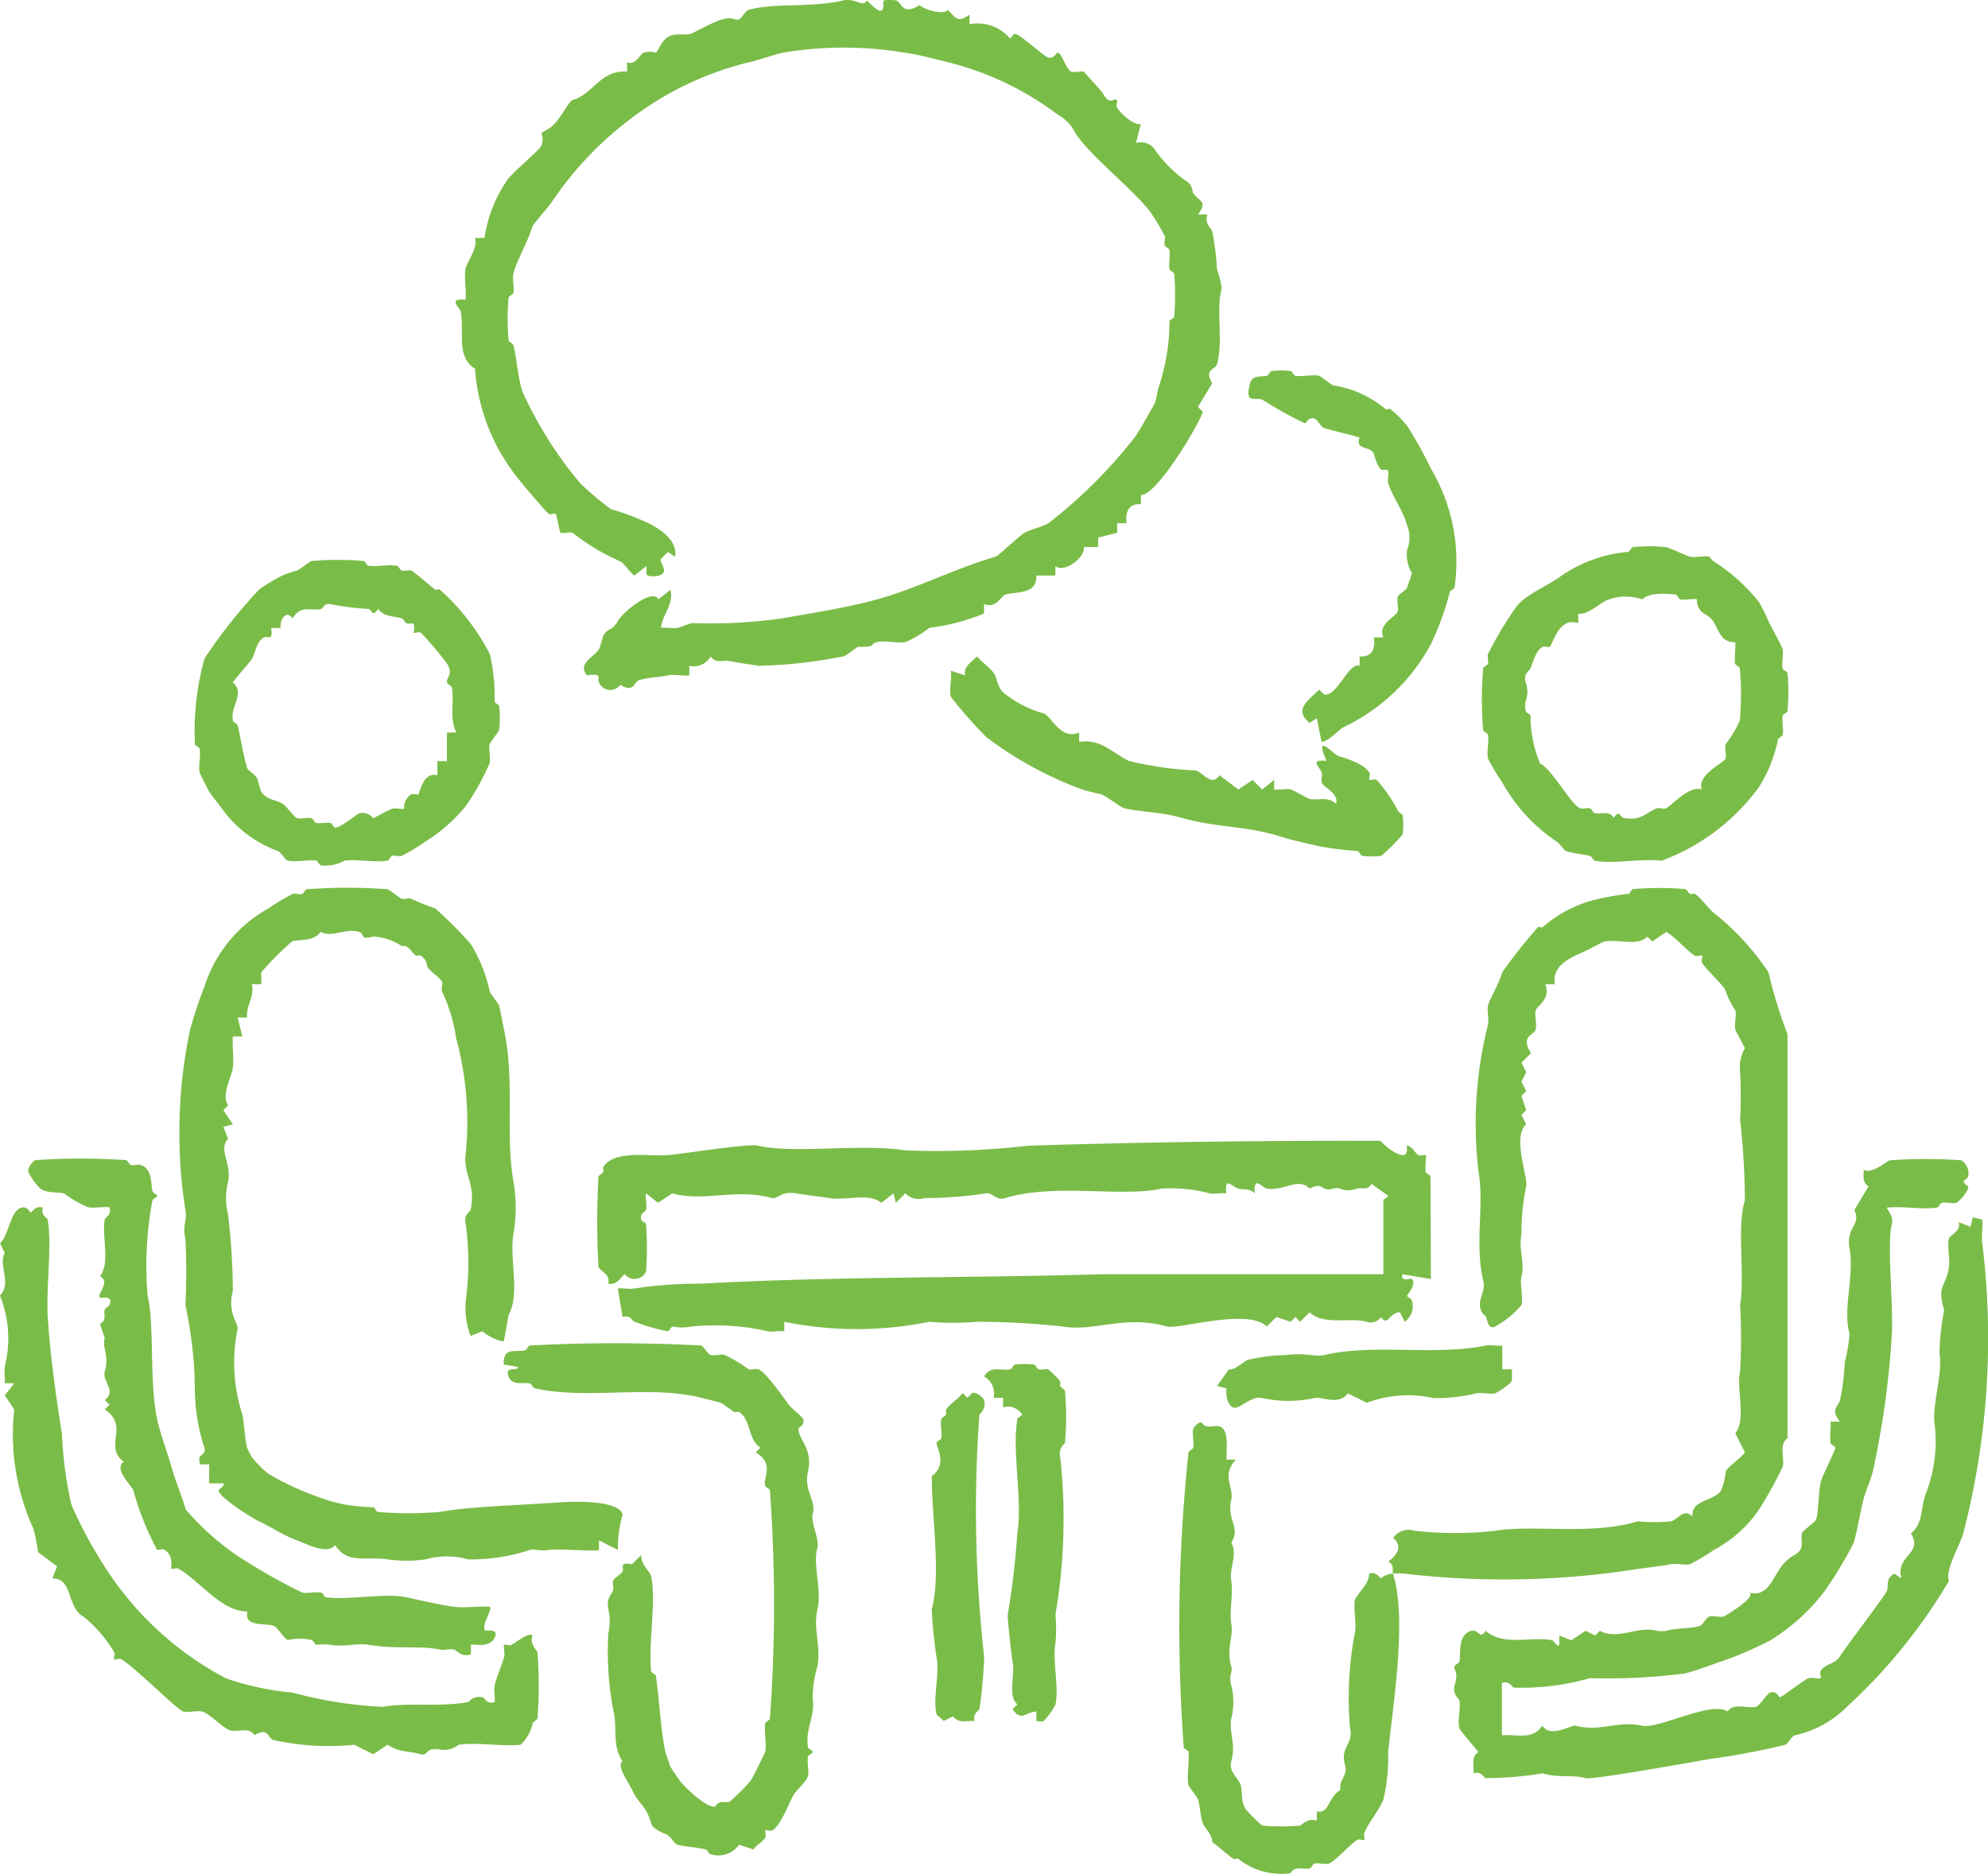 <svg xmlns="http://www.w3.org/2000/svg" xmlns:xlink="http://www.w3.org/1999/xlink" width="66.189" height="62.406" viewBox="0 0 66.189 62.406">
  <defs>
    <clipPath id="clip-path">
      <rect id="長方形_70" data-name="長方形 70" width="66.189" height="62.406" fill="#7abc48"/>
    </clipPath>
  </defs>
  <g id="img-flow_01" transform="translate(0 2)">
    <g id="グループ_116" data-name="グループ 116" transform="translate(0 -2)" clip-path="url(#clip-path)">
      <path id="パス_446" data-name="パス 446" d="M60.517,16.476v.316c-.4-.038-.533.253-.475.633h-.316v.317l-.633.158v.316h-.475c.04.385-.692.874-.95.633v.316h-.633c.022.637-.637.525-1.029.633-.136.037-.31.483-.712.316v.317a7.08,7.08,0,0,1-1.82.475,3.742,3.742,0,0,1-.791.475c-.28.05-.707-.067-.95,0-.3.083.032.165-.633.158-.029,0-.407.3-.475.316a16.627,16.627,0,0,1-2.849.317c-.353-.063-.63-.094-.95-.158-.23-.047-.478.1-.633-.159a.644.644,0,0,1-.712.317v.316c-.223.03-.511-.045-.712,0-.338.076-.577.052-.95.158-.2.056-.154.446-.633.159a.412.412,0,0,1-.712-.079c-.076-.133.159-.321-.4-.237-.324-.394.221-.6.4-.87.043-.066.115-.407.158-.475.173-.269.266-.1.475-.475.154-.277,1.15-1.1,1.345-.712l.4-.316c.122.508-.268.807-.316,1.266.179-.019.386.029.554,0,.07-.012.441-.158.475-.158a17.013,17.013,0,0,0,3.007-.158c1.082-.192,2.124-.348,3.165-.633,1.291-.353,2.619-1.041,3.957-1.425.06-.017.754-.671.95-.791.176-.108.629-.209.791-.317A16.406,16.406,0,0,0,60.359,14.5c.083-.126.616-1.045.633-1.108.064-.233.064-.359.158-.633a6.693,6.693,0,0,0,.316-2.057c.005-.057.154-.1.159-.159a8.584,8.584,0,0,0,0-1.424c-.007-.058-.148-.1-.159-.159-.034-.194.039-.447,0-.633-.012-.06-.14-.095-.158-.159-.029-.1.034-.231,0-.316a8.4,8.4,0,0,0-.475-.791c-.558-.744-2.134-1.976-2.532-2.69a1.374,1.374,0,0,0-.554-.554,10.1,10.1,0,0,0-3.64-1.741c-.4-.1-1.028-.266-1.425-.317a12.258,12.258,0,0,0-4.115,0c-.325.081-.783.246-1.108.317a10.629,10.629,0,0,0-3.957,1.9,11.417,11.417,0,0,0-2.612,2.77c-.116.159-.619.741-.633.791-.157.543-.551,1.187-.633,1.583-.039.186.035.439,0,.633-.011.061-.151.1-.158.158a7.452,7.452,0,0,0,0,1.425c.01.06.142.1.158.158.123.494.152,1.139.317,1.583a13.283,13.283,0,0,0,1.9,3.007,10.542,10.542,0,0,0,1.029.87,8.345,8.345,0,0,1,1.266.475c.4.2.966.593.87,1.108l-.237-.158-.237.237c-.041.144.31.441-.079.554-.083.024-.4.056-.4-.079V18.85l-.4.316c-.14-.089-.372-.445-.475-.475a7.278,7.278,0,0,1-1.583-.95c-.114-.034-.361.034-.4,0s-.135-.61-.158-.633-.163.042-.237,0-.929-1.045-1.029-1.187a6.535,6.535,0,0,1-1.424-3.64c-.642-.417-.349-1.179-.475-1.9-.024-.135-.466-.462.158-.4.037-.323-.054-.724,0-1.029.041-.231.419-.676.317-1.028h.316a4.547,4.547,0,0,1,.791-1.978c.19-.239,1.073-.981,1.108-1.108.134-.485-.2-.312.237-.554.336-.187.661-.912.791-.95.7-.2.917-1.005,1.82-.95V2.074c.3.116.418-.279.554-.317.485-.134.312.2.554-.237.306-.548.673-.3,1.029-.4.037-.01.514-.26.633-.316.761-.358.742-.1.95-.158.088-.026.229-.293.316-.317.884-.244,2.08-.063,3.165-.316.394-.092.629.252.791,0,.681.744.5.059.554,0a1.428,1.428,0,0,1,.4,0c.216.064.2.523.791.158.217.18.815.331.95.158.271.31.348.422.712.159V.807a1.4,1.4,0,0,1,1.346.475l.158-.159c.161,0,.983.757,1.108.791.207.057.276-.158.317-.158.158,0,.279.576.475.633.114.034.362-.034.4,0s.608.667.633.712c.258.461.355.118.475.237.029.03-.042.163,0,.237.112.2.559.607.791.554l-.158.633A.558.558,0,0,1,60.992,5,4.354,4.354,0,0,0,62.021,6.03c.231.132.2.351.237.4.21.3.493.261.159.712h.316c-.114.3.129.457.158.554a9.006,9.006,0,0,1,.158,1.266,3.248,3.248,0,0,1,.159.633c-.205.745.064,1.726-.159,2.532-.052.191-.446.156-.158.633l-.475.791.158.158c0,.2-1.52,2.826-2.058,2.77" transform="translate(-22.531 0)" fill="#7abc48"/>
      <path id="パス_447" data-name="パス 447" d="M77.181,98.992l-.95-.158c-.063.283.276.114.317.158.169.185-.159.523-.159.554,0,.052.14.093.159.158a.634.634,0,0,1-.238.712l-.158-.317c-.348-.011-.4.5-.633.159a.411.411,0,0,1-.475.158c-.546-.157-1.431.135-1.9-.317l-.316.317-.159-.158-.158.158-.475-.158-.317.316c-.632-.624-2.939.106-3.323,0-1.441-.4-2.385.182-3.483,0a26.327,26.327,0,0,0-2.849-.158,9.14,9.14,0,0,1-1.583,0,12.067,12.067,0,0,1-4.827,0v.316c-.177-.021-.392.033-.554,0a7.868,7.868,0,0,0-2.532-.158,1.6,1.6,0,0,1-.633,0c-.063.018-.095.139-.158.158a6.121,6.121,0,0,1-1.108-.316c-.093-.034-.134-.242-.4-.159l-.158-.95c.177-.021.391.033.553,0a14.083,14.083,0,0,1,2.216-.158c4.164-.243,9.317-.191,13.3-.316H75.6V96.38c0-.053.158-.105.158-.158l-.554-.4c-.129.24-.329.111-.475.158-.511.165-.522-.077-.791,0-.465.134-.283-.25-.792,0-.4-.392-.852.1-1.425,0-.147-.025-.462-.465-.4.159-.206-.185-.411-.11-.554-.159-.231-.078-.448-.423-.4.159-.177-.021-.393.033-.554,0a5.066,5.066,0,0,0-1.582-.159c-1.345.3-3.559-.189-5.223.317-.311.095-.45-.209-.633-.159a13.626,13.626,0,0,1-2.058.159.607.607,0,0,1-.633-.159l-.316.317-.079-.317-.4.317c-.421-.343-1.19-.067-1.741-.158-.292-.049-.648-.082-1.108-.159-.481-.08-.626.2-.792.159-1.213-.336-2.287.142-3.324-.159l-.475.317-.4-.317c-.023.175.036.4,0,.554-.016.065-.216.108-.159.316.017.064.145.1.159.158a10.183,10.183,0,0,1,0,1.583.421.421,0,0,1-.712.079c-.181.178-.282.376-.554.316.116-.3-.279-.418-.316-.554a27.35,27.35,0,0,1,0-3.007c.012-.056.126-.089.158-.158.023-.05-.02-.127,0-.158.372-.586,1.509-.349,2.137-.4.5-.037,2.68-.393,3.007-.316,1.2.281,3.492-.077,4.906.158a26.36,26.36,0,0,0,4.115-.158c3.924-.118,7.746-.172,11.712-.159.29.316.993.8.87.159.179,0,.268.246.4.316.075.042.208-.029.238,0s-.031.4,0,.554c.012.062.158.106.158.158Z" transform="translate(-29.541 -56.402)" fill="#7abc48"/>
      <path id="パス_448" data-name="パス 448" d="M137.146,95.9a.509.509,0,0,1,.237.554c-.038.126-.3.11,0,.317.054.138-.306.529-.4.554-.132.036-.333-.033-.475,0-.063.014-.1.15-.158.158-.506.074-1.137-.053-1.662,0-.042.035.239.275.158.554-.169.589.049,2.657,0,3.64a29.249,29.249,0,0,1-.633,4.59c-.05.226-.263.721-.317.95-.105.447-.2.987-.316,1.425a14.612,14.612,0,0,1-.95,1.583,6.63,6.63,0,0,1-1.82,1.662,11.971,11.971,0,0,1-1.424.633c-.45.15-.97.357-1.425.475a20.168,20.168,0,0,1-3.166.158,8.315,8.315,0,0,1-2.532.316c-.061-.01-.142-.246-.4-.158v1.741c.523-.029,1.028.163,1.345-.316.274.429.968-.039,1.108,0,.784.216,1.438-.18,2.216,0,.531.122,2.3-.836,2.849-.475.2-.31.656-.077.95-.158.111-.031.363-.444.475-.475.207-.057.277.159.317.159.061,0,.819-.595.95-.633.114-.034.362.034.4,0s-.042-.163,0-.237c.135-.241.475-.225.633-.475.238-.376,1.539-2.064,1.583-2.215.054-.189-.06-.388.237-.554l.238.158c-.206-.782.739-.8.316-1.5.4-.318.314-.764.475-1.266a4.826,4.826,0,0,0,.316-2.374c-.1-.6.278-1.655.159-2.374a8.709,8.709,0,0,1,.158-1.424c-.253-.832.063-.771.158-1.425.042-.285-.066-.712,0-.95.037-.136.433-.255.316-.554l.4.159.079-.317.316.079c.023.257-.033.544,0,.791a25.891,25.891,0,0,1-.633,9.654c-.145.468-.62,1.251-.475,1.583a18.35,18.35,0,0,1-3.4,4.194,3.5,3.5,0,0,1-1.74.95c-.09.026-.229.291-.317.316a24.551,24.551,0,0,1-2.532.475c-.526.093-3.888.7-4.115.633-.414-.119-.906,0-1.424-.158a12.284,12.284,0,0,1-1.9.158c-.062-.011-.142-.245-.4-.158.011-.278-.085-.55.158-.712-.108-.139-.613-.719-.633-.791-.067-.243.05-.669,0-.95a.455.455,0,0,1-.158-.475c.154-.507-.045-.471,0-.633.017-.064.145-.1.158-.158.062-.275-.073-.9.4-1.029.234-.064.279.312.475,0,.587.525,1.522.179,2.216.316.054.01.172.237.237.158v-.316l.4.158.475-.316.317.158.158-.158c.578.326,1.285-.176,1.9,0a.891.891,0,0,0,.317,0c.333-.1.742-.058,1.108-.158.087-.024.23-.293.317-.317.134-.037.34.037.475,0,.067-.018,1.081-.636.871-.791.561.13.725-.39.95-.712a1.4,1.4,0,0,1,.555-.554c.357-.2.171-.473.237-.712.031-.111.444-.363.475-.475.084-.3.066-.92.158-1.266.047-.178.475-1.024.475-1.108,0-.053-.148-.1-.158-.158-.036-.217.024-.484,0-.712h.316c-.326-.4-.076-.48,0-.712a7.68,7.68,0,0,0,.158-1.266,5.468,5.468,0,0,0,.159-.95c-.233-.812.165-1.942,0-2.849-.13-.714.41-.784.158-1.266l.475-.791c-.209-.136-.166-.318-.158-.554.284.162.791-.316.871-.316a16.654,16.654,0,0,1,2.374,0" transform="translate(-71.858 -57.271)" fill="#7abc48"/>
      <path id="パス_449" data-name="パス 449" d="M29.43,95.491l-.633-.316v.316c-.063.063-1.372-.048-1.662,0-.306.051-.488-.044-.633,0a6.287,6.287,0,0,1-2.058.316,2.6,2.6,0,0,0-1.425,0,4.636,4.636,0,0,1-1.266,0c-.7-.116-1.324.176-1.741-.475-.277.33-.917-.032-1.266-.158-.468-.17-.846-.439-1.266-.633-.2-.093-1.343-.8-1.346-1.029,0-.039.237-.173.159-.237h-.475v-.633H15.5c.01-.075-.028-.17,0-.237.037-.088.215-.112.159-.317a6.43,6.43,0,0,1-.317-2.057,13.846,13.846,0,0,0-.316-2.69,20.949,20.949,0,0,0,0-2.216c-.111-.495.08-.609,0-.95a16.672,16.672,0,0,1,.158-6.014,14.547,14.547,0,0,1,.475-1.424A4.548,4.548,0,0,1,17.8,74.125a7.326,7.326,0,0,1,.791-.475c.089-.033.215.029.317,0,.064-.019.1-.148.158-.159a18.189,18.189,0,0,1,2.69,0c.058.012.387.284.475.317s.226-.036.316,0a6.621,6.621,0,0,0,.791.316,13.9,13.9,0,0,1,1.187,1.187,4.917,4.917,0,0,1,.633,1.583c.029.083.3.417.317.475.059.273.108.556.158.791.372,1.736.039,3.508.316,5.064a5.077,5.077,0,0,1,0,1.741c-.146.818.232,1.982-.158,2.69l-.158.871c-.083.085-.64-.214-.712-.317l-.4.158a2.711,2.711,0,0,1-.159-1.187,9.508,9.508,0,0,0,0-2.532c-.094-.31.145-.416.159-.475.195-.844-.27-1.231-.159-1.9a10.612,10.612,0,0,0-.316-3.8,5.62,5.62,0,0,0-.475-1.583c-.037-.079.03-.212,0-.316s-.374-.332-.475-.475c-.035-.05,0-.246-.237-.4-.04-.026-.126.023-.158,0-.164-.116-.25-.371-.475-.316a1.843,1.843,0,0,0-.95-.317c-.469.134-.258-.1-.475-.158-.463-.128-.913.212-1.266,0-.252.336-.682.243-.95.316a10.052,10.052,0,0,0-1.029,1.029,3.924,3.924,0,0,0,0,.4h-.316c.093.44-.2.7-.158,1.108h-.317l.158.633h-.316c-.029.332.041.706,0,1.029-.046.356-.394.895-.158,1.266l-.158.158.316.475-.316.079.158.4c-.341.354.13.844,0,1.425a2.276,2.276,0,0,0,0,1.108,23.193,23.193,0,0,1,.158,2.532c-.2.7.2,1.129.158,1.266a5.573,5.573,0,0,0,.158,2.849c.069.313.077.813.159,1.108,0,.019.14.287.158.317a3.871,3.871,0,0,0,.554.554,9.783,9.783,0,0,0,2.216.95,5.652,5.652,0,0,0,1.266.158c.058.006.1.154.158.158a12.065,12.065,0,0,0,2.058,0c1.048-.187,2.709-.222,3.957-.316.463-.035,2-.089,2.137.4a3.811,3.811,0,0,0-.158,1.187" transform="translate(-8.854 -43.88)" fill="#7abc48"/>
      <path id="パス_450" data-name="パス 450" d="M104.665,96.3c.479,1.447.014,4.3-.158,5.935a6.087,6.087,0,0,1-.158,1.583c-.119.322-.5.777-.633,1.108-.036.085.027.21,0,.237s-.163-.042-.237,0c-.186.1-.77.742-.95.791-.132.036-.334-.033-.475,0-.062.014-.1.142-.158.158-.217.055-.482-.108-.633.158a2.26,2.26,0,0,1-1.741-.475c-.041-.023-.12.023-.159,0-.19-.111-.493-.416-.712-.554.017-.229-.256-.481-.316-.633s-.1-.613-.159-.791c-.029-.083-.3-.417-.316-.475-.066-.3.037-.765,0-1.108-.006-.058-.154-.1-.158-.159a54.8,54.8,0,0,1,.158-9.812c.012-.061.147-.1.158-.159.035-.192-.045-.463,0-.633.011-.041.237-.315.317-.159.134.166.391.034.554.079.338.094.226.789.237,1.108h.316c-.507.527-.059.915-.158,1.346-.157.681.324.9,0,1.424.223.39-.073.825,0,1.266s-.071,1,0,1.424c.078.471-.175.844,0,1.425.062.2-.1.277,0,.633a2.265,2.265,0,0,1,0,1.108c-.079.463.165.849,0,1.424-.1.337.26.584.316.791.062.228-.006.516.158.791a5.059,5.059,0,0,0,.554.554,6.746,6.746,0,0,0,1.266,0c.046-.007.267-.279.554-.158v-.316c.409.114.366-.474.791-.712-.081-.3.249-.5.158-.791-.2-.653.287-.714.158-1.266a11.582,11.582,0,0,1,.158-3.165c.068-.306-.048-.771,0-1.108.154-.3.485-.542.475-.871.24-.087.363.158.4.158a.573.573,0,0,1,.4-.158c-.039-.116.055-.283-.158-.4.3-.235.489-.516.158-.791a.631.631,0,0,1,.712-.237,12.2,12.2,0,0,0,2.691,0c1.3-.216,3.177.161,4.748-.316a5.366,5.366,0,0,0,1.108,0c.238-.065.409-.451.712-.158-.072-.56.71-.5.95-.871a2.463,2.463,0,0,0,.158-.633c.036-.126.524-.46.633-.633l-.317-.633c.377-.5.023-1.454.158-2.058a19.33,19.33,0,0,0,0-2.215c.169-.989-.12-2.567.159-3.482a24.562,24.562,0,0,0-.159-2.691,15.155,15.155,0,0,0,0-1.583,1.267,1.267,0,0,1,.159-.791c0-.038-.3-.555-.317-.633-.039-.188.047-.464,0-.633a2.445,2.445,0,0,1-.316-.633c-.054-.187-.678-.747-.791-.95-.042-.075.029-.208,0-.237s-.163.042-.237,0c-.231-.129-.66-.623-.95-.791l-.475.317-.158-.159c-.328.329-.968.077-1.425.159-.072.013-.506.259-.633.316-.494.222-1.119.454-1.029,1.108h-.316c.2.489-.278.729-.317.871-.048.173.048.46,0,.633-.057.206-.525.206-.158.791l-.316.316.158.316-.158.317.158.316-.158.158.158.475-.158.158.158.316c-.479.4.076,1.807,0,2.058a7.645,7.645,0,0,0-.158,1.583c-.1.573.117.9,0,1.425-.06.268.068.7,0,.95a3.081,3.081,0,0,1-.871.712c-.314.149-.214-.35-.4-.4-.3-.436.1-.672,0-1.108-.293-1.256.036-2.472-.158-3.64a13.5,13.5,0,0,1,.316-4.906c.034-.194-.04-.449,0-.633s.361-.711.475-1.108a16.942,16.942,0,0,1,1.187-1.5c.031-.024.121.026.158,0a4.168,4.168,0,0,1,1.9-.95,8.4,8.4,0,0,1,.95-.158c.06-.009.1-.153.158-.158a9.744,9.744,0,0,1,1.741,0c.056.012.089.127.158.158.049.022.124-.021.158,0,.195.116.426.462.633.633a8.681,8.681,0,0,1,1.82,1.978,15.258,15.258,0,0,0,.633,2.058V91.788c-.3.211-.089.637-.159.95a13.136,13.136,0,0,1-.791,1.425,4.206,4.206,0,0,1-1.5,1.345,7.851,7.851,0,0,1-.791.475c-.184.04-.439-.034-.633,0-.362.063-.684.1-1.108.158a28.492,28.492,0,0,1-7.755.158,1.91,1.91,0,0,0-.4,0" transform="translate(-58.29 -43.896)" fill="#7abc48"/>
      <path id="パス_451" data-name="パス 451" d="M50.384,127.345c-.029.029.042.163,0,.237-.072.129-.3.258-.4.4l-.475-.158a.848.848,0,0,1-.95.316c-.06-.011-.1-.142-.158-.158-.283-.071-.7-.091-.95-.158-.073-.02-.209-.244-.317-.317-.089-.06-.491-.175-.554-.4-.176-.613-.4-.609-.633-1.108-.132-.286-.539-.823-.316-.95-.37-.556-.156-1.138-.317-1.741a10.516,10.516,0,0,1-.158-2.532,1.792,1.792,0,0,0,0-.791c-.069-.4.107-.471.158-.633.03-.094-.028-.218,0-.317.023-.081.256-.207.317-.316s-.148-.314.316-.237l.317-.316c-.078.257.288.582.316.712.177.8-.095,2.246,0,3.165.006.058.149.1.158.158.125.83.149,1.723.317,2.532.008.039.111.311.158.475.008.029.285.432.316.475.173.239.932.944,1.187.871.13-.237.32-.114.475-.158a7.15,7.15,0,0,0,.712-.712c.038-.057.464-.9.475-.95.058-.264-.037-.654,0-.95.007-.058.153-.1.158-.158a52.574,52.574,0,0,0,0-7.6c-.01-.058-.138-.093-.158-.158-.08-.264.326-.726-.316-1.108l.158-.158c-.426-.274-.306-.927-.712-1.187-.034-.022-.115.024-.158,0-.108-.06-.4-.3-.475-.316-.212-.058-.449-.111-.633-.158-1.7-.437-3.811.078-5.54-.317-.062-.014-.1-.144-.158-.158-.238-.056-.58.092-.712-.237-.145-.361.316-.156.316-.316l-.475-.079c-.024-.6.4-.4.712-.475.063-.014.1-.15.158-.159a54.432,54.432,0,0,1,5.7,0c.087.024.229.292.316.316.134.037.34-.037.475,0a4.976,4.976,0,0,1,.791.475c.1.028.219-.028.316,0,.255.073.873.986,1.029,1.187.1.135.452.392.475.475.057.206-.158.276-.158.316,0,.384.489.654.316,1.425-.147.657.288.971.158,1.425-.071.249.231.867.158,1.108-.17.559.153,1.376,0,2.058s.122,1.165,0,1.9a3.5,3.5,0,0,0-.158,1.108c.088.531-.258.979-.158,1.583.01.061.158.105.158.158s-.148.1-.158.159c-.033.2.039.449,0,.633s-.388.488-.475.633c-.163.272-.427,1.028-.712,1.187-.075.042-.208-.029-.237,0" transform="translate(-24.902 -66.396)" fill="#7abc48"/>
      <path id="パス_452" data-name="パス 452" d="M3.8,114.918c-.029-.029.042-.163,0-.237a4.4,4.4,0,0,0-1.029-1.187c-.56-.312-.331-1.274-1.029-1.266l.158-.4-.633-.475a6.036,6.036,0,0,0-.159-.791,7.53,7.53,0,0,1-.633-3.957l-.317-.475.317-.4H.158c.019-.179-.029-.386,0-.554A3.82,3.82,0,0,0,0,102.81c.407-.437-.07-1.023.158-1.425L0,101.069c.3-.264.333-1.082.712-1.187.207-.057.273.157.317.158.027,0,.161-.245.4-.158-.087.254.148.334.158.4.148.865-.051,2.209,0,3.165.066,1.234.305,2.937.475,3.956a13.145,13.145,0,0,0,.316,2.374,14.466,14.466,0,0,0,1.108,2.058,10.686,10.686,0,0,0,4.036,3.719,9.316,9.316,0,0,0,2.216.475,14.052,14.052,0,0,0,3.007.475c.85-.155,1.868.016,2.849-.158a.454.454,0,0,1,.475-.158c.084.025.136.243.4.158.021-.178-.033-.391,0-.554.044-.222.253-.714.316-.95.032-.117-.033-.363,0-.4s.153.036.237,0c.109-.045.588-.441.712-.316-.124.277.151.5.158.554a13.528,13.528,0,0,1,0,2.216c-.013.058-.132.091-.158.158a1.385,1.385,0,0,1-.4.712c-.648.066-1.435-.091-2.058,0a.8.8,0,0,1-.633.159c-.491-.084-.389.225-.633.158-.474-.131-.67-.042-1.108-.317l-.475.317-.633-.317a8.5,8.5,0,0,1-2.69-.158c-.191-.052-.156-.446-.633-.158-.177-.284-.52-.1-.791-.158-.226-.049-.724-.584-.95-.633-.186-.04-.463.047-.633,0-.19-.052-1.647-1.512-2.058-1.741-.075-.042-.208.029-.237,0" transform="translate(0 -59.667)" fill="#7abc48"/>
      <path id="パス_453" data-name="パス 453" d="M132.744,49.41a6.855,6.855,0,0,1,0,1.266c-.008.058-.148.1-.159.159-.035.194.038.446,0,.633-.012.06-.142.1-.158.159a4.613,4.613,0,0,1-.633,1.582,7.022,7.022,0,0,1-3.244,2.453c-.678-.082-1.576.114-2.216,0-.06-.01-.1-.143-.159-.158-.23-.057-.571-.093-.791-.159-.074-.022-.208-.243-.316-.316a5.687,5.687,0,0,1-1.82-1.978,7.965,7.965,0,0,1-.475-.791c-.049-.225.037-.546,0-.791-.009-.06-.153-.1-.159-.158a11.742,11.742,0,0,1,0-2.057c.01-.059.14-.094.159-.159.028-.1-.033-.227,0-.316a11.974,11.974,0,0,1,.95-1.583c.312-.412,1.1-.716,1.5-1.029a4.643,4.643,0,0,1,2.216-.791c.062-.012.1-.149.159-.158a5.477,5.477,0,0,1,1.108,0c.1.015.661.285.791.317.179.043.449-.041.633,0,.056.012.09.127.159.158a6.17,6.17,0,0,1,1.5,1.345,5.761,5.761,0,0,1,.317.633c.078.168.451.838.475.95.04.184-.034.439,0,.633.01.06.151.1.159.158m-2.849,3.877c-.17-.5.753-.891.791-1.029s-.037-.341,0-.475a3.755,3.755,0,0,0,.475-.791,9.594,9.594,0,0,0,0-1.741c-.006-.058-.149-.1-.158-.159-.029-.176.04-.672,0-.712a.516.516,0,0,1-.475-.237c-.247-.387-.179-.5-.553-.712a.507.507,0,0,1-.238-.475c-.037-.037-.4.03-.553,0-.062-.012-.1-.151-.159-.158-.332-.042-.9-.068-1.108.158a1.7,1.7,0,0,0-1.108,0c-.264.072-.692.531-1.028.475v.316c-.653-.213-.815.656-.95.791-.029.03-.163-.042-.237,0-.229.13-.3.475-.4.712-.042.1-.25.171-.158.475.156.514-.091.56,0,.95.014.063.149.1.158.159a4.063,4.063,0,0,0,.316,1.582c.408.2,1.062,1.423,1.345,1.5.1.028.223-.03.317,0,.064.021.1.142.159.158.212.058.483-.11.633.158.2-.306.213-.017.316,0,.586.1.69-.122,1.108-.316.079-.037.213.03.316,0,.128-.037.758-.775,1.187-.633" transform="translate(-73.232 -26.999)" fill="#7abc48"/>
      <path id="パス_454" data-name="パス 454" d="M5.6,95.891c.058.01.093.137.158.158.094.03.218-.028.317,0,.389.111.349.6.4.871.01.061.158.105.158.158s-.148.1-.158.158a11.812,11.812,0,0,0-.159,3.165c.237,1.057.047,2.82.317,4.115.093.449.341,1.109.475,1.583s.338.948.475,1.424a8.919,8.919,0,0,0,1.662,1.5,19.709,19.709,0,0,0,2.216,1.266c.184.04.439-.034.633,0,.06.011.1.151.158.159.789.1,1.991-.155,2.69,0,.384.085,1.171.265,1.583.316.373.046.8-.032,1.187,0,.095.09-.3.619-.159.791.016.019.476-.091.317.237-.184.378-.743.188-.791.237v.316c-.3.117-.474-.138-.554-.158-.135-.034-.329.029-.475,0-.7-.142-1.425,0-2.374-.158-.39-.065-.785.08-1.266,0a1.987,1.987,0,0,0-.475,0c-.062-.017-.094-.138-.158-.159a1.814,1.814,0,0,0-.791,0c-.111-.031-.363-.444-.475-.475-.345-.1-.991.044-.87-.475-.87.008-1.613-1.045-2.3-1.425-.075-.041-.208.03-.237,0s.11-.436-.237-.633c-.074-.042-.208.029-.237,0a9.5,9.5,0,0,1-.791-1.978c-.041-.14-.676-.721-.317-.95-.694-.509.21-1.18-.633-1.741l.158-.159-.158-.158c.411-.292-.095-.619,0-.95.159-.556-.1-.774,0-1.108l-.159-.475c.241-.128.11-.337.159-.475.021-.062.131-.093.158-.159.144-.345-.289-.209-.317-.237-.126-.126.375-.526,0-.712.353-.467.054-1.307.159-1.9.011-.062.245-.142.158-.4-.227-.026-.5.039-.712,0A3.8,3.8,0,0,1,3.537,97c-.221-.061-.529.008-.791-.158a2.082,2.082,0,0,1-.4-.554c-.045-.151.186-.4.237-.4a22.913,22.913,0,0,1,3.007,0" transform="translate(-1.401 -57.258)" fill="#7abc48"/>
      <path id="パス_455" data-name="パス 455" d="M26.212,51.2a3.445,3.445,0,0,1,0,.791c-.012.054-.305.421-.317.475-.04.185.039.446,0,.633a8.445,8.445,0,0,1-.791,1.424,5.5,5.5,0,0,1-1.345,1.187,6.735,6.735,0,0,1-.791.475c-.089.033-.215-.029-.316,0-.064.018-.1.148-.159.158-.417.074-.982-.054-1.424,0a1.312,1.312,0,0,1-.792.158c-.061-.011-.1-.151-.158-.158-.287-.036-.716.064-.95,0-.081-.022-.208-.258-.316-.316a3.946,3.946,0,0,1-1.82-1.345c-.139-.2-.336-.425-.475-.633-.02-.03-.309-.6-.316-.633-.049-.225.037-.546,0-.791-.009-.06-.153-.1-.159-.158a9.057,9.057,0,0,1,.317-2.849,17.028,17.028,0,0,1,1.82-2.3,5.5,5.5,0,0,1,.791-.475,4.033,4.033,0,0,1,.475-.159c.091-.036.417-.3.475-.316a9.816,9.816,0,0,1,1.741,0c.057.005.1.151.159.158.3.038.667-.05.95,0,.058.01.093.137.158.159.094.03.217-.029.317,0,.074.021.646.525.791.633.035.026.126-.025.158,0A7.472,7.472,0,0,1,25.9,49.463a6.075,6.075,0,0,1,.159,1.583c.006.058.149.1.158.158m-1.425.871c-.256-.459-.058-1.055-.158-1.5-.014-.061-.141-.095-.158-.159-.045-.162.231-.266,0-.633a11.35,11.35,0,0,0-.871-1.029c-.075-.042-.208.029-.237,0,.063-.46-.076-.25-.237-.316-.065-.027-.1-.136-.158-.159-.2-.073-.6-.044-.791-.316-.2.306-.212.017-.316,0a8.882,8.882,0,0,1-1.266-.158c-.209-.058-.253.144-.316.158-.354.079-.679-.145-.95.316-.188-.293-.429.008-.4.317h-.316c.078.465-.116.248-.237.316-.265.15-.273.51-.4.712-.089.146-.633.741-.633.791.424.366-.107.809,0,1.266.014.062.144.1.158.158.109.46.171.932.317,1.425.024.082.256.207.316.316.047.085.113.4.158.475.18.278.516.266.712.4.145.1.379.448.475.475.132.037.334-.033.475,0,.062.014.1.144.158.159.138.031.326-.026.475,0,.061.01.105.158.158.158.19,0,.744-.461.791-.475a.448.448,0,0,1,.475.158c.038,0,.537-.29.633-.316.116-.032.363.033.4,0a.506.506,0,0,1,.237-.475c.074-.042.208.03.237,0,.045-.044.159-.776.633-.633v-.475h.317v-.95Z" transform="translate(-9.593 -27.686)" fill="#7abc48"/>
      <path id="パス_456" data-name="パス 456" d="M78.612,54.775l.475.158c-.061-.3.206-.423.4-.633.153.194.421.362.554.554s.116.534.4.712A3.778,3.778,0,0,0,81.7,56.2c.262.075.564.908,1.187.633v.317c.729-.124,1.126.389,1.662.633a11.64,11.64,0,0,0,2.216.316c.227.049.545.562.791.158l.633.475.475-.317.316.317.4-.317v.317c.175.023.4-.037.554,0,.083.02.557.3.633.316.284.06.576-.1.871.158.112-.343-.426-.541-.475-.712-.029-.1.032-.225,0-.316-.081-.234-.421-.447.159-.4-.437-1,.241-.2.4-.159.29.083.869.274,1.029.554.042.074-.03.208,0,.237s.163-.042.237,0a4.9,4.9,0,0,1,.712,1.029c.031.069.146.1.158.158a2.506,2.506,0,0,1,0,.633,6.839,6.839,0,0,1-.712.712,2.524,2.524,0,0,1-.633,0c-.061-.011-.1-.15-.159-.159a11.705,11.705,0,0,1-1.266-.158c-.407-.1-.866-.187-1.266-.316-1.135-.368-2.153-.3-3.324-.633-.712-.2-1.3-.186-1.9-.316-.137-.03-.637-.433-.791-.475a5.245,5.245,0,0,1-.633-.158A12.316,12.316,0,0,1,79.8,56.991a14.491,14.491,0,0,1-1.187-1.345c-.062-.224.042-.611,0-.871" transform="translate(-46.957 -32.443)" fill="#7abc48"/>
      <path id="パス_457" data-name="パス 457" d="M105.7,43.025l-.158-.791-.237.158c-.545-.431-.061-.739.316-1.108l.159.158c.419.116.836-1.108,1.187-.95v-.316c.4.038.533-.253.475-.633h.317c-.2-.454.422-.678.475-.871.037-.134-.037-.34,0-.475.024-.087.291-.229.317-.317.051-.176.158-.448.158-.475a1.173,1.173,0,0,1-.158-.791,1.079,1.079,0,0,0,0-.791c-.137-.514-.516-1-.633-1.425-.032-.117.033-.363,0-.4-.138-.138-.25.23-.475-.554-.084-.293-.644-.112-.475-.554-.394-.12-.788-.2-1.187-.317-.088-.025-.23-.293-.317-.316-.207-.057-.275.158-.316.158a11.886,11.886,0,0,1-1.425-.791c-.274-.081-.59.154-.4-.554.075-.271.422-.2.554-.237.066-.021.1-.148.158-.158a2.563,2.563,0,0,1,.633,0c.061.011.1.15.158.158.246.036.566-.049.791,0,.06.013.405.3.475.317a5.325,5.325,0,0,1,.633.158,3.838,3.838,0,0,1,1.108.633c.037.026.126-.025.159,0a3.873,3.873,0,0,1,.554.554,13.053,13.053,0,0,1,.791,1.425,6.045,6.045,0,0,1,.791,3.956c-.01.059-.14.094-.158.159a9.727,9.727,0,0,1-.633,1.741,6.467,6.467,0,0,1-2.928,2.769c-.08.023-.467.471-.712.475" transform="translate(-61.699 -18.319)" fill="#7abc48"/>
      <path id="パス_458" data-name="パス 458" d="M83.136,124.727v-.316c-.386.023-.5.347-.791-.079l.158-.158c-.34-.321-.06-.988-.158-1.425-.027-.118-.184-1.5-.158-1.583a27.087,27.087,0,0,0,.316-2.69c.184-1.106-.184-2.693,0-3.8.01-.06.158-.105.158-.158a.558.558,0,0,0-.633-.237v-.316h-.317a.644.644,0,0,0-.316-.712c.226-.374.555-.18.87-.237.06-.011.1-.147.159-.158a2.541,2.541,0,0,1,.633,0c.058.01.093.137.159.158.094.03.217-.029.316,0a3.24,3.24,0,0,1,.4.4c.021.034-.022.109,0,.158.031.068.146.1.158.158a10.1,10.1,0,0,1,0,1.741.456.456,0,0,0-.158.475,18.892,18.892,0,0,1-.158,5.223,5.807,5.807,0,0,1,0,.95c-.106.593.122,1.494,0,2.058a2.27,2.27,0,0,1-.4.554c-.068.027-.162-.01-.237,0" transform="translate(-48.632 -67.418)" fill="#7abc48"/>
      <path id="パス_459" data-name="パス 459" d="M78.489,126.154c-.278-.011-.55.085-.712-.158l-.317.158c-.054-.085-.22-.173-.237-.237-.128-.467.114-1.392,0-1.9a15.308,15.308,0,0,1-.158-1.583c.313-1.136,0-3.1,0-4.431.533-.4.158-.939.158-1.108,0-.053.149-.1.159-.158.032-.2-.041-.452,0-.633.012-.056.127-.089.158-.158.022-.049-.021-.124,0-.158.108-.182.415-.363.554-.554l.158.158.158-.158c.137-.049.371.153.4.237a.458.458,0,0,1-.158.475,43.94,43.94,0,0,0,.158,8.072,15.37,15.37,0,0,1-.158,1.741c-.011.062-.245.141-.158.4" transform="translate(-46.043 -68.846)" fill="#7abc48"/>
      <path id="パス_460" data-name="パス 460" d="M100.978,112.721l-.316-.079.4-.554c.208.033.47-.256.633-.316a5.948,5.948,0,0,1,1.266-.158c.569-.085,1,.062,1.266,0,1.67-.39,3.684.032,5.381-.317.162-.033.377.021.554,0v.791h.317a3.917,3.917,0,0,1,0,.4,2.275,2.275,0,0,1-.554.4c-.184.041-.449-.041-.633,0a5.491,5.491,0,0,1-1.425.158,3.858,3.858,0,0,0-2.216.159l-.633-.317c-.3.423-.892.093-1.108.158a4.119,4.119,0,0,1-1.741,0c-.345-.1-.749.374-.95.317s-.279-.423-.237-.633" transform="translate(-60.144 -66.491)" fill="#7abc48"/>
    </g>
  </g>
</svg>
